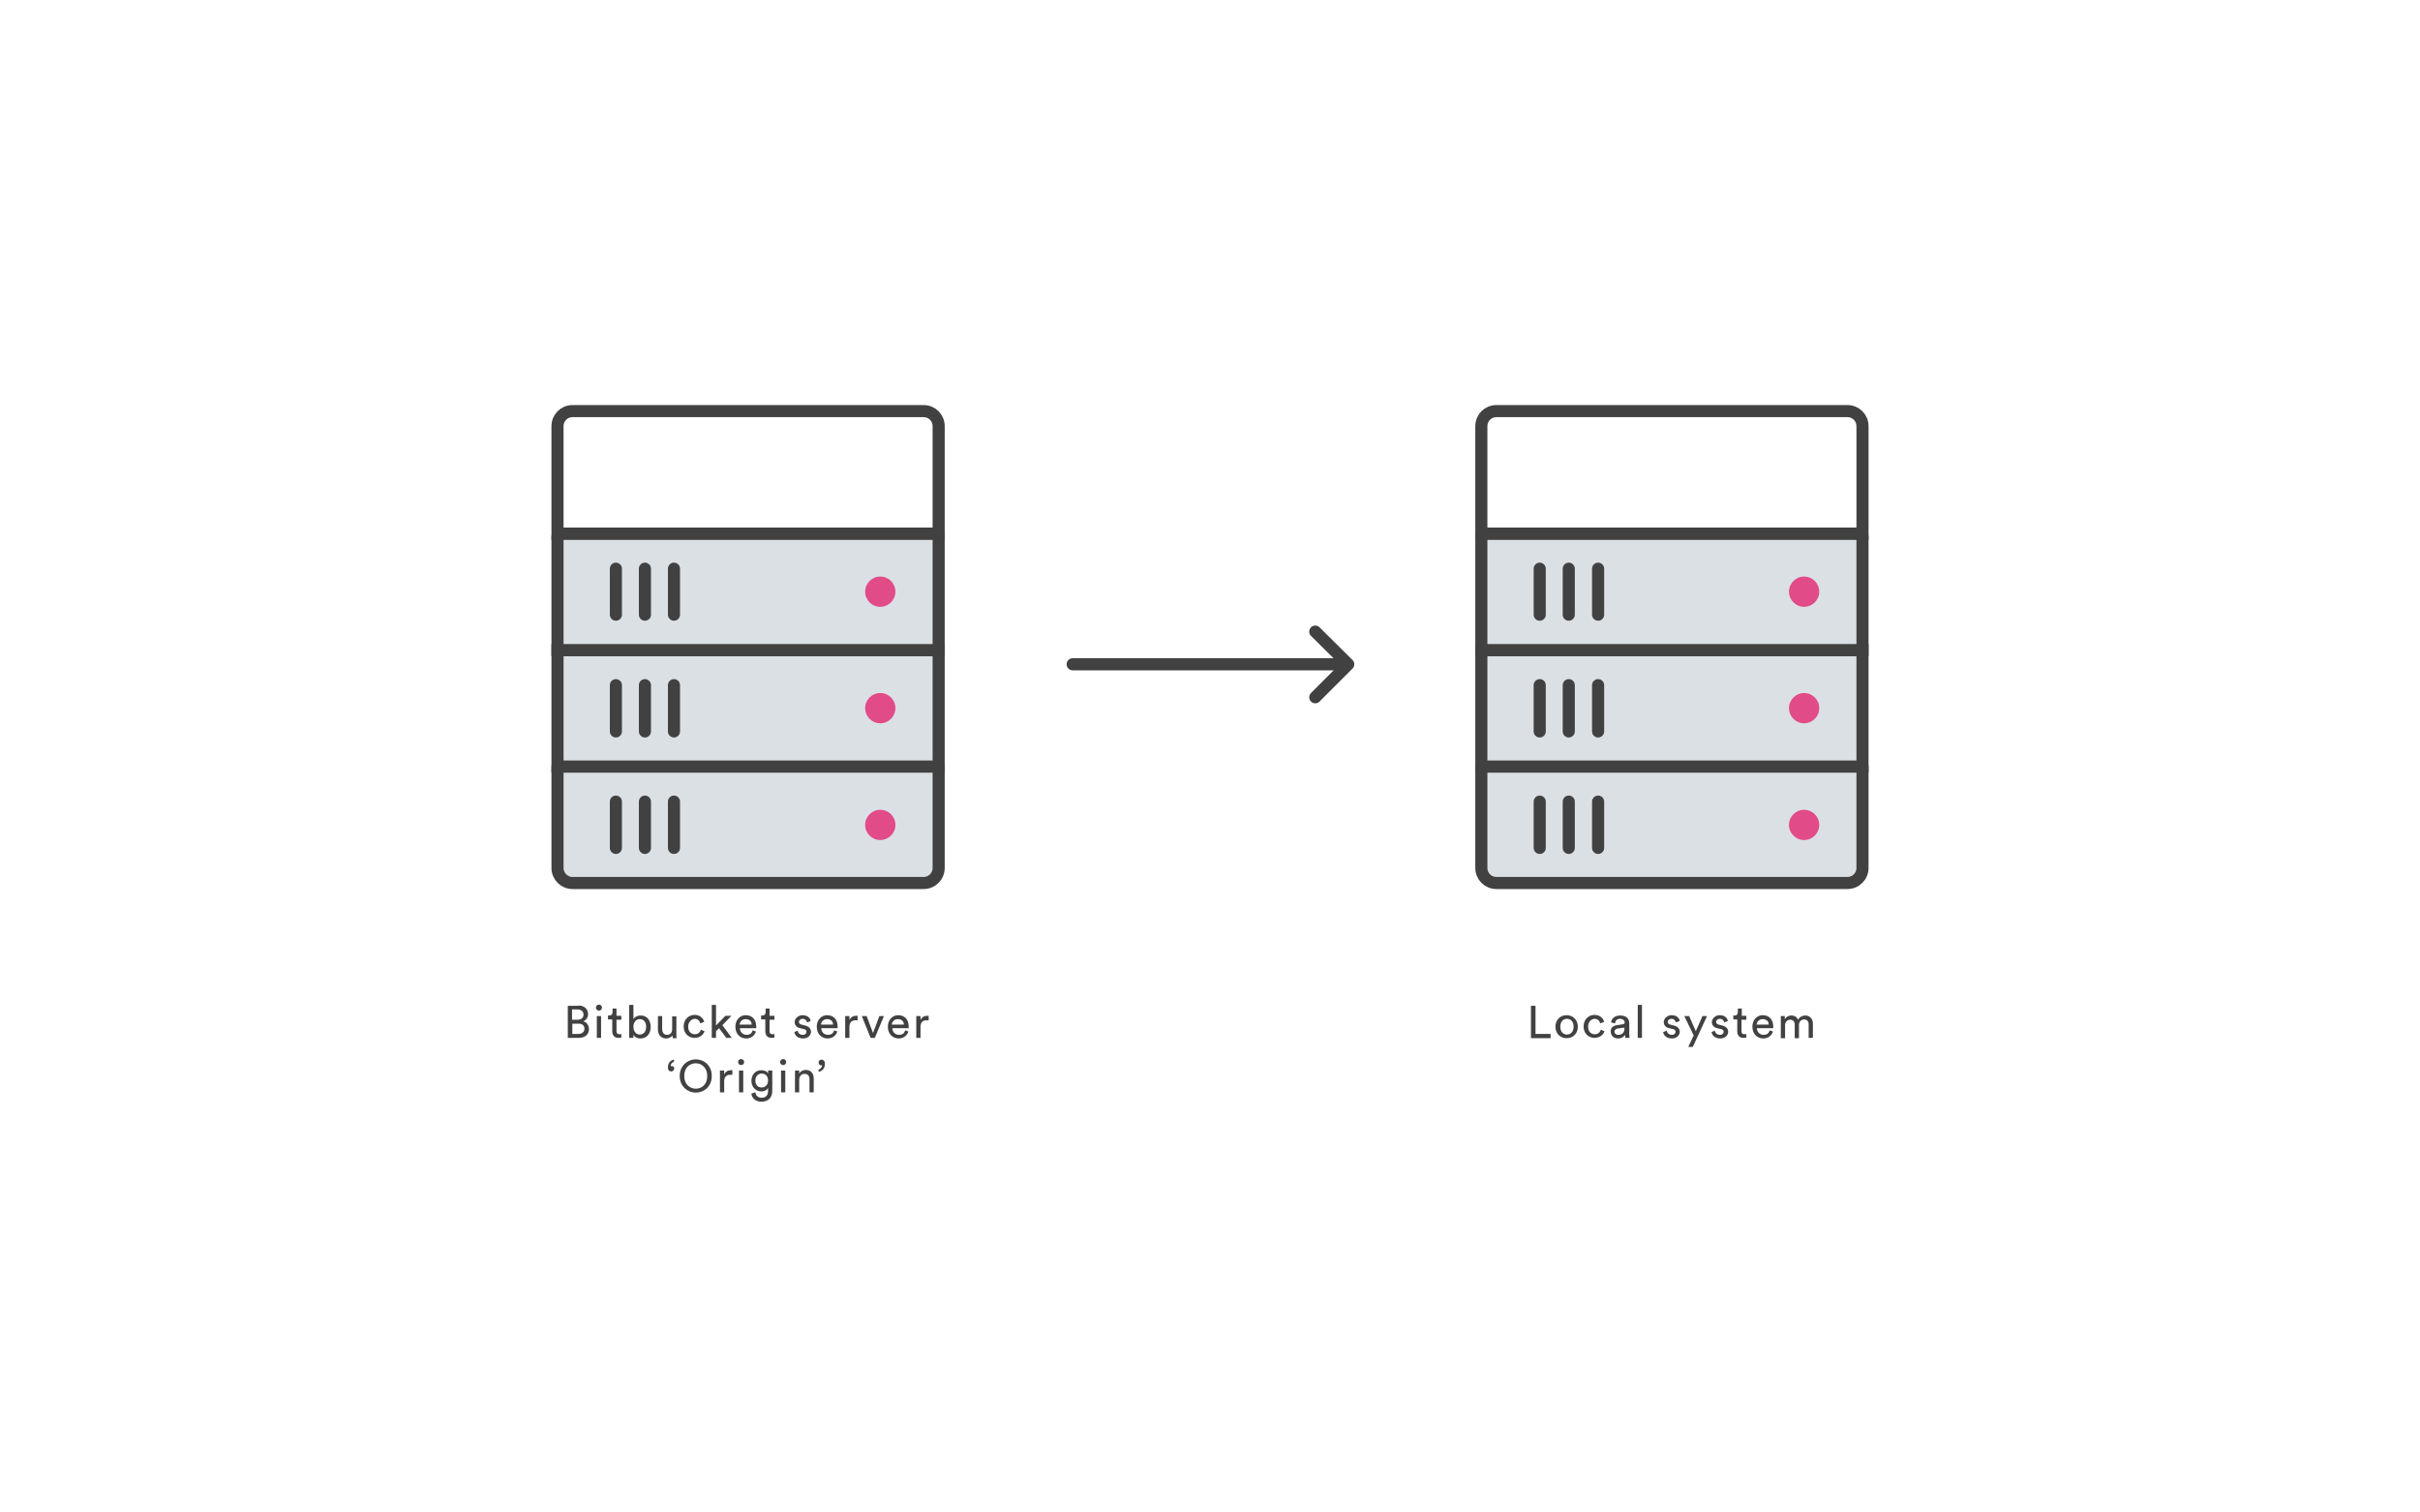 <svg id="Layer_1" xmlns="http://www.w3.org/2000/svg" viewBox="0 0 800 500"><style>.st0{fill:#DBE0E4;stroke:#414141;stroke-width:4;stroke-linecap:round;stroke-linejoin:round;stroke-miterlimit:10;} .st1{fill:#DBE0E4;stroke:#414141;stroke-width:4;stroke-miterlimit:10;} .st2{fill:none;stroke:#414141;stroke-width:4;stroke-linecap:round;stroke-miterlimit:10;} .st3{fill:none;stroke:#414141;stroke-width:4;stroke-miterlimit:10;} .st4{fill:#E14B88;} .st5{fill:none;stroke:#414141;stroke-width:4;stroke-linecap:round;stroke-linejoin:round;stroke-miterlimit:10;} .st6{fill:#414141;}</style><path class="st0" d="M610.7,291.9h-116c-2.8,0-5-2.2-5-5v-33.5h126v33.5C615.7,289.7,613.5,291.9,610.7,291.9z"/><path class="st1" d="M489.7 214.9H615.7V253.4H489.7z"/><path class="st2" d="M509 226.5L509 241.8"/><path class="st2" d="M528.3 226.5L528.3 241.8"/><path class="st2" d="M518.6 226.5L518.6 241.8"/><path class="st1" d="M615.7,214.9h-126v-37.5c0-0.6,0.4-1,1-1h124c0.6,0,1,0.4,1,1V214.9z"/><path class="st3" d="M494.7,135.9h116c2.8,0,5,2.2,5,5v35.5h-126v-35.5C489.7,138.1,491.9,135.9,494.7,135.9z"/><circle class="st4" cx="596.4" cy="272.7" r="5"/><path class="st2" d="M509 265L509 280.3"/><path class="st2" d="M528.3 265L528.3 280.3"/><path class="st2" d="M518.6 265L518.6 280.3"/><circle class="st4" cx="596.4" cy="234.1" r="5"/><path class="st2" d="M509 188L509 203.2"/><path class="st2" d="M528.3 188L528.3 203.2"/><path class="st2" d="M518.6 188L518.6 203.2"/><circle class="st4" cx="596.4" cy="195.6" r="5"/><path class="st5" d="M443.8,219.6h-89.2 M434.8,208.8l10.9,10.8l-10.9,10.9"/><path class="st6" d="M191.2,332.4c2,0,3.2,1.2,3.2,2.9c0,1.1-0.7,2-1.6,2.3c1.2,0.3,1.9,1.4,1.9,2.6c0,1.7-1.3,2.9-3.3,2.9h-3.7 v-10.6H191.2z M191,337.1c1.2,0,1.9-0.7,1.9-1.7c0-1-0.7-1.7-2-1.7h-1.8v3.4H191z M191.2,341.8c1.2,0,2-0.7,2-1.7 c0-1-0.6-1.7-1.9-1.7h-2.1v3.4H191.2z"/><path class="st6" d="M198,332.1c0.6,0,1,0.5,1,1c0,0.6-0.5,1-1,1c-0.6,0-1-0.5-1-1C197,332.5,197.5,332.1,198,332.1z M197.3,343.1 v-7.2h1.4v7.2H197.3z"/><path class="st6" d="M203.8,335.8h1.6v1.3h-1.6v3.8c0,0.7,0.3,1,1,1c0.2,0,0.4,0,0.6-0.1v1.2c-0.1,0-0.5,0.1-1,0.1 c-1.2,0-2-0.8-2-2.1v-4H201v-1.3h0.4c0.8,0,1.1-0.5,1.1-1.1v-1.2h1.3V335.8z"/><path class="st6" d="M208,343.1v-10.9h1.4v4.7c0.3-0.6,1.2-1.2,2.4-1.2c2.2,0,3.3,1.7,3.3,3.8c0,2.1-1.2,3.8-3.4,3.8 c-1.1,0-1.9-0.5-2.3-1.2v1H208z M211.5,336.9c-1.2,0-2.1,1-2.1,2.5c0,1.6,0.9,2.6,2.1,2.6c1.3,0,2.1-1,2.1-2.6 C213.6,337.9,212.8,336.9,211.5,336.9z"/><path class="st6" d="M220.2,343.3c-1.7,0-2.7-1.3-2.7-2.9v-4.5h1.4v4.3c0,1,0.5,1.9,1.6,1.9c1.1,0,1.7-0.8,1.7-1.8v-4.3h1.4v5.9 c0,0.6,0,1.1,0.1,1.3h-1.3c0-0.2-0.1-0.6-0.1-0.9C221.9,342.9,221,343.3,220.2,343.3z"/><path class="st6" d="M227.5,339.4c0,1.7,1,2.5,2.2,2.5c1.3,0,1.8-0.9,2-1.5l1.2,0.5c-0.3,1-1.4,2.2-3.3,2.2 c-2.1,0-3.6-1.6-3.6-3.8c0-2.2,1.6-3.8,3.6-3.8c1.9,0,2.9,1.2,3.2,2.3l-1.3,0.5c-0.2-0.7-0.7-1.5-1.9-1.5 C228.6,336.9,227.5,337.8,227.5,339.4z"/><path class="st6" d="M238.8,338.9l3.1,4.2h-1.8l-2.4-3.2l-1,1v2.2h-1.4v-10.9h1.4v6.8l3.1-3.2h2L238.8,338.9z"/><path class="st6" d="M249.9,341c-0.4,1.3-1.6,2.3-3.2,2.3c-1.9,0-3.6-1.4-3.6-3.9c0-2.3,1.6-3.8,3.4-3.8c2.2,0,3.5,1.5,3.5,3.8 c0,0.2,0,0.4,0,0.5h-5.4c0,1.3,1,2.2,2.2,2.2c1.2,0,1.8-0.6,2-1.5L249.9,341z M248.5,338.7c0-1-0.7-1.8-2-1.8 c-1.2,0-1.9,0.9-2,1.8H248.5z"/><path class="st6" d="M254.4,335.8h1.6v1.3h-1.6v3.8c0,0.7,0.3,1,1,1c0.2,0,0.4,0,0.6-0.1v1.2c-0.1,0-0.5,0.1-1,0.1 c-1.2,0-2-0.8-2-2.1v-4h-1.4v-1.3h0.4c0.8,0,1.1-0.5,1.1-1.1v-1.2h1.3V335.8z"/><path class="st6" d="M263.7,340.7c0.1,0.8,0.7,1.4,1.7,1.4c0.8,0,1.2-0.5,1.2-1c0-0.5-0.3-0.8-0.9-0.9l-1.2-0.3 c-1.1-0.2-1.8-1-1.8-2c0-1.2,1.2-2.3,2.6-2.3c2,0,2.6,1.3,2.7,1.9l-1.2,0.5c-0.1-0.4-0.4-1.2-1.5-1.2c-0.7,0-1.2,0.5-1.2,1 c0,0.4,0.3,0.8,0.8,0.9l1.2,0.3c1.3,0.3,2,1.1,2,2.1c0,1-0.9,2.2-2.6,2.2c-2,0-2.8-1.3-2.9-2.1L263.7,340.7z"/><path class="st6" d="M276.8,341c-0.4,1.3-1.6,2.3-3.2,2.3c-1.9,0-3.6-1.4-3.6-3.9c0-2.3,1.6-3.8,3.4-3.8c2.2,0,3.5,1.5,3.5,3.8 c0,0.2,0,0.4,0,0.5h-5.4c0,1.3,1,2.2,2.2,2.2c1.2,0,1.8-0.6,2-1.5L276.8,341z M275.4,338.7c0-1-0.7-1.8-2-1.8 c-1.2,0-1.9,0.9-2,1.8H275.4z"/><path class="st6" d="M283.4,337.3c-0.2,0-0.4,0-0.6,0c-1.2,0-2,0.6-2,2.2v3.6h-1.4v-7.2h1.4v1.3c0.5-1.1,1.4-1.4,2.2-1.4 c0.2,0,0.4,0,0.5,0V337.3z"/><path class="st6" d="M289.2,343.1h-1.4l-2.9-7.2h1.6l2.1,5.6l2.1-5.6h1.5L289.2,343.1z"/><path class="st6" d="M300.3,341c-0.4,1.3-1.6,2.3-3.2,2.3c-1.9,0-3.6-1.4-3.6-3.9c0-2.3,1.6-3.8,3.4-3.8c2.2,0,3.5,1.5,3.5,3.8 c0,0.2,0,0.4,0,0.5h-5.4c0,1.3,1,2.2,2.2,2.2c1.2,0,1.8-0.6,2-1.5L300.3,341z M298.8,338.7c0-1-0.7-1.8-2-1.8 c-1.2,0-1.9,0.9-2,1.8H298.8z"/><path class="st6" d="M306.9,337.3c-0.2,0-0.4,0-0.6,0c-1.2,0-2,0.6-2,2.2v3.6h-1.4v-7.2h1.4v1.3c0.5-1.1,1.4-1.4,2.2-1.4 c0.2,0,0.4,0,0.5,0V337.3z"/><path class="st6" d="M221.9,354.2c-0.6,0-1.1-0.4-1.1-1.3c0-1.8,1.2-2.5,2-2.6v0.7c-0.7,0.2-1.1,0.8-1.1,1.5c0,0,0.2-0.1,0.3-0.1 c0.5,0,0.9,0.3,0.9,0.9C222.8,353.8,222.4,354.2,221.9,354.2z"/><path class="st6" d="M230,350.2c2.7,0,5.3,2,5.3,5.5c0,3.6-2.7,5.5-5.3,5.5s-5.3-2-5.3-5.5C224.7,352.2,227.4,350.2,230,350.2z M230,359.9c2,0,3.8-1.4,3.8-4.2c0-2.8-1.9-4.2-3.8-4.2c-2,0-3.8,1.4-3.8,4.2C226.2,358.5,228.1,359.9,230,359.9z"/><path class="st6" d="M242,355.3c-0.2,0-0.4,0-0.6,0c-1.2,0-2,0.6-2,2.2v3.6H238v-7.2h1.4v1.3c0.5-1.1,1.4-1.4,2.2-1.4 c0.2,0,0.4,0,0.5,0V355.3z"/><path class="st6" d="M245,350.1c0.6,0,1,0.5,1,1c0,0.6-0.5,1-1,1c-0.6,0-1-0.5-1-1C244,350.5,244.4,350.1,245,350.1z M244.3,361.1 v-7.2h1.4v7.2H244.3z"/><path class="st6" d="M249.7,361.1c0.1,1,0.9,1.8,2,1.8c1.5,0,2.2-0.8,2.2-2.3v-1c-0.3,0.7-1.1,1.2-2.2,1.2c-1.9,0-3.3-1.5-3.3-3.5 c0-2,1.3-3.5,3.3-3.5c1.1,0,1.9,0.4,2.2,1.1v-1h1.4v6.7c0,1.8-0.9,3.6-3.6,3.6c-1.8,0-3.2-1.1-3.3-2.7L249.7,361.1z M253.9,357.2 c0-1.4-0.8-2.3-2.1-2.3c-1.2,0-2.1,0.9-2.1,2.3c0,1.4,0.8,2.3,2.1,2.3C253,359.5,253.9,358.6,253.9,357.2z"/><path class="st6" d="M258.9,350.1c0.6,0,1,0.5,1,1c0,0.6-0.5,1-1,1c-0.6,0-1-0.5-1-1C257.9,350.5,258.4,350.1,258.9,350.1z M258.2,361.1v-7.2h1.4v7.2H258.2z"/><path class="st6" d="M264.2,361.1h-1.4v-7.2h1.4v1c0.5-0.9,1.4-1.2,2.2-1.2c1.7,0,2.6,1.2,2.6,2.8v4.6h-1.4v-4.3 c0-1-0.4-1.8-1.7-1.8c-1.1,0-1.7,0.9-1.7,2V361.1z"/><path class="st6" d="M271.6,350.3c0.6,0,1.1,0.5,1.1,1.3c0,1.9-1.2,2.6-2.1,2.7v-0.7c0.7-0.2,1.1-0.8,1.2-1.5c0,0-0.1,0.1-0.3,0.1 c-0.5,0-0.9-0.4-0.9-1C270.6,350.7,271,350.3,271.6,350.3z"/><path class="st6" d="M506.1,343.1v-10.6h1.5v9.3h5v1.4H506.1z"/><path class="st6" d="M521.6,339.4c0,2.2-1.5,3.8-3.7,3.8s-3.7-1.6-3.7-3.8c0-2.2,1.5-3.8,3.7-3.8S521.6,337.3,521.6,339.4z M520.2,339.4c0-1.7-1-2.6-2.2-2.6s-2.2,0.9-2.2,2.6c0,1.7,1,2.6,2.2,2.6S520.2,341.1,520.2,339.4z"/><path class="st6" d="M525,339.4c0,1.7,1,2.5,2.2,2.5c1.3,0,1.8-0.9,2-1.5l1.2,0.5c-0.3,1-1.4,2.2-3.3,2.2c-2.1,0-3.6-1.6-3.6-3.8 c0-2.2,1.6-3.8,3.6-3.8c1.9,0,2.9,1.2,3.2,2.3l-1.3,0.5c-0.2-0.7-0.7-1.5-1.9-1.5C526,336.9,525,337.8,525,339.4z"/><path class="st6" d="M534.5,338.9l2-0.3c0.4-0.1,0.6-0.3,0.6-0.5c0-0.7-0.5-1.3-1.6-1.3c-1,0-1.5,0.6-1.6,1.5l-1.3-0.3 c0.1-1.4,1.4-2.3,3-2.3c2.2,0,3,1.2,3,2.6v3.6c0,0.6,0.1,1,0.1,1.2h-1.4c0-0.2-0.1-0.5-0.1-1c-0.3,0.5-1,1.2-2.3,1.2 c-1.5,0-2.4-1-2.4-2.2C532.3,339.8,533.3,339.1,534.5,338.9z M537,340v-0.3l-2.2,0.3c-0.6,0.1-1.1,0.4-1.1,1.1c0,0.5,0.5,1,1.2,1 C536.1,342.1,537,341.5,537,340z"/><path class="st6" d="M541.4,343.1v-10.9h1.4v10.9H541.4z"/><path class="st6" d="M551,340.7c0.1,0.8,0.7,1.4,1.7,1.4c0.8,0,1.2-0.5,1.2-1c0-0.5-0.3-0.8-0.9-0.9l-1.2-0.3 c-1.1-0.2-1.8-1-1.8-2c0-1.2,1.2-2.3,2.6-2.3c2,0,2.6,1.3,2.7,1.9L554,338c-0.1-0.4-0.4-1.2-1.5-1.2c-0.7,0-1.2,0.5-1.2,1 c0,0.4,0.3,0.8,0.8,0.9l1.2,0.3c1.3,0.3,2,1.1,2,2.1c0,1-0.9,2.2-2.6,2.2c-2,0-2.8-1.3-2.9-2.1L551,340.7z"/><path class="st6" d="M558.1,346.1l1.8-3.8l-3.1-6.4h1.6l2.2,5l2.2-5h1.5l-4.7,10.2H558.1z"/><path class="st6" d="M566.9,340.7c0.1,0.8,0.7,1.4,1.7,1.4c0.8,0,1.2-0.5,1.2-1c0-0.5-0.3-0.8-0.9-0.9l-1.2-0.3 c-1.1-0.2-1.8-1-1.8-2c0-1.2,1.2-2.3,2.6-2.3c2,0,2.6,1.3,2.7,1.9l-1.2,0.5c-0.1-0.4-0.4-1.2-1.5-1.2c-0.7,0-1.2,0.5-1.2,1 c0,0.4,0.3,0.8,0.8,0.9l1.2,0.3c1.3,0.3,2,1.1,2,2.1c0,1-0.9,2.2-2.6,2.2c-2,0-2.8-1.3-2.9-2.1L566.9,340.7z"/><path class="st6" d="M575.7,335.8h1.6v1.3h-1.6v3.8c0,0.7,0.3,1,1,1c0.2,0,0.4,0,0.6-0.1v1.2c-0.1,0-0.5,0.1-1,0.1 c-1.2,0-2-0.8-2-2.1v-4H573v-1.3h0.4c0.8,0,1.1-0.5,1.1-1.1v-1.2h1.3V335.8z"/><path class="st6" d="M586.1,341c-0.4,1.3-1.6,2.3-3.2,2.3c-1.9,0-3.6-1.4-3.6-3.9c0-2.3,1.6-3.8,3.4-3.8c2.2,0,3.5,1.5,3.5,3.8 c0,0.2,0,0.4,0,0.5h-5.4c0,1.3,1,2.2,2.2,2.2c1.2,0,1.8-0.6,2-1.5L586.1,341z M584.7,338.7c0-1-0.7-1.8-2-1.8 c-1.2,0-1.9,0.9-2,1.8H584.7z"/><path class="st6" d="M588.7,343.1v-7.2h1.3v1c0.5-0.8,1.3-1.2,2.2-1.2c0.9,0,1.8,0.4,2.2,1.4c0.6-1,1.5-1.4,2.4-1.4 c1.3,0,2.5,0.9,2.5,2.7v4.7h-1.4v-4.5c0-0.9-0.5-1.6-1.5-1.6c-1,0-1.7,0.8-1.7,1.8v4.4h-1.4v-4.5c0-0.9-0.5-1.6-1.5-1.6 c-1,0-1.7,0.8-1.7,1.8v4.3H588.7z"/><path class="st0" d="M305.3,291.9h-116c-2.8,0-5-2.2-5-5v-33.5h126v33.5C310.3,289.7,308.1,291.9,305.3,291.9z"/><path class="st1" d="M184.3 214.9H310.3V253.4H184.3z"/><path class="st2" d="M203.6 226.5L203.6 241.8"/><path class="st2" d="M222.8 226.5L222.8 241.8"/><path class="st2" d="M213.2 226.5L213.2 241.8"/><path class="st1" d="M310.3,214.9h-126v-37.5c0-0.6,0.4-1,1-1h124c0.6,0,1,0.4,1,1V214.9z"/><path class="st3" d="M189.3,135.9h116c2.8,0,5,2.2,5,5v35.5h-126v-35.5C184.3,138.1,186.5,135.9,189.3,135.9z"/><circle class="st4" cx="291" cy="272.7" r="5"/><path class="st2" d="M203.6 265L203.6 280.3"/><path class="st2" d="M222.8 265L222.8 280.3"/><path class="st2" d="M213.2 265L213.2 280.3"/><circle class="st4" cx="291" cy="234.1" r="5"/><path class="st2" d="M203.6 188L203.6 203.2"/><path class="st2" d="M222.8 188L222.8 203.2"/><path class="st2" d="M213.2 188L213.2 203.2"/><circle class="st4" cx="291" cy="195.6" r="5"/></svg>
